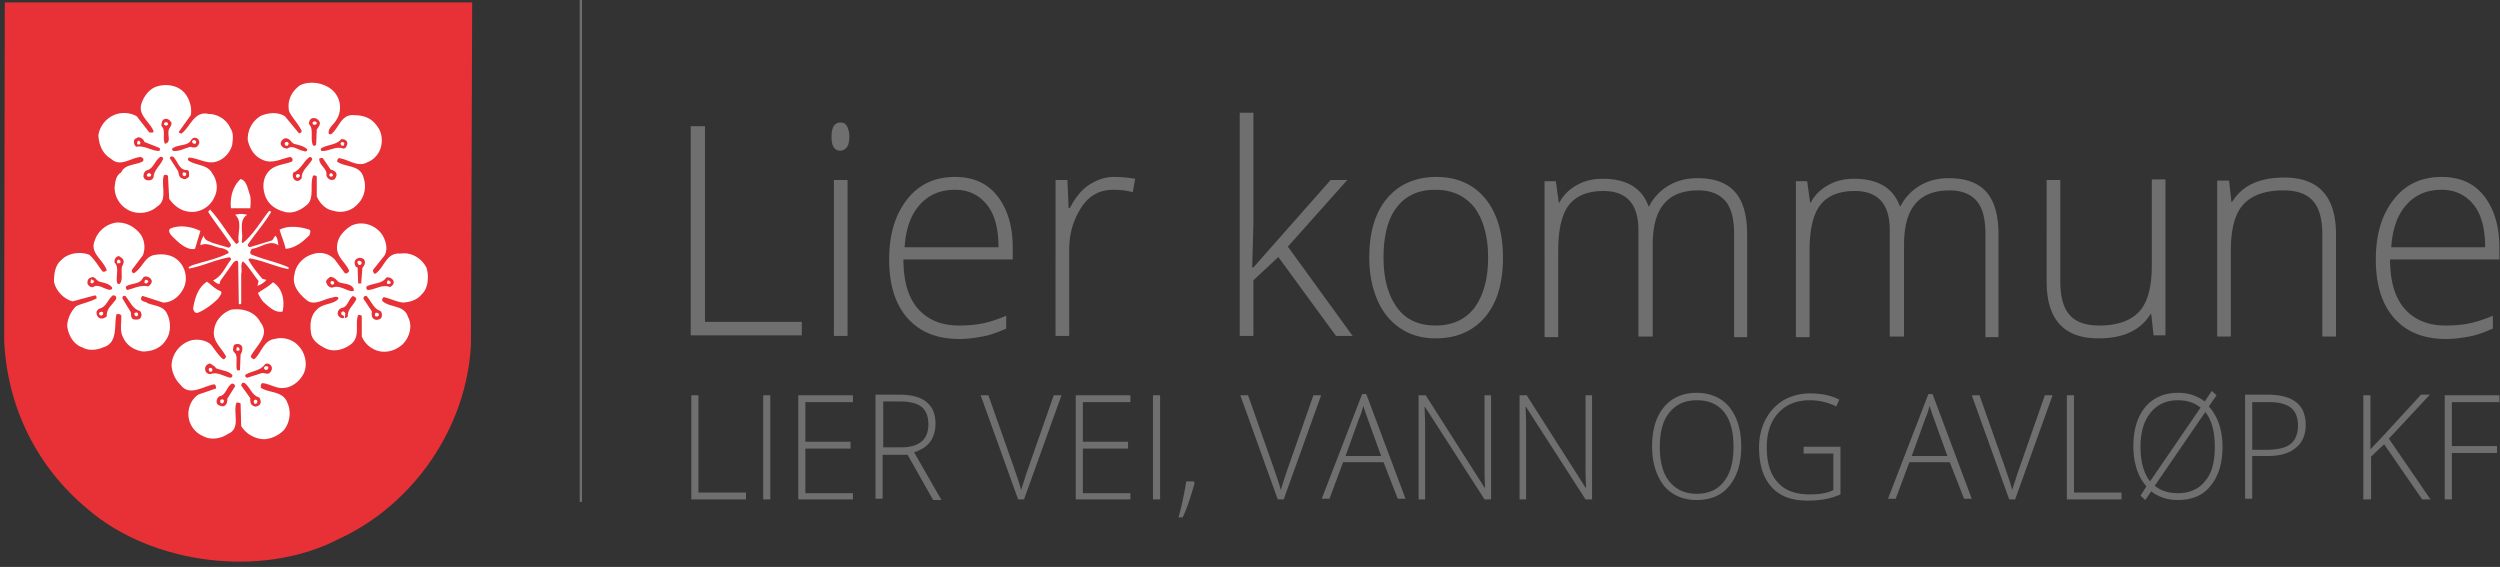 <svg xmlns="http://www.w3.org/2000/svg" width="269" height="61" viewBox="0 0 269 61">
    <rect x="0" y="0" width="269" height="61" fill="#333333" stroke="none"/>
    <g fill="none" fill-rule="evenodd">
        <g fill="#706F6F" fill-rule="nonzero">
            <path d="M74.32 36.145V13.579h1.534v21.053h10.421v1.447H74.32zM89.472 14.697c0-.986.32-1.513.96-1.513.319 0 .575.132.702.395.128.263.256.592.256 1.118 0 .46-.064.856-.256 1.119-.191.263-.447.395-.703.395-.64 0-.959-.461-.959-1.514zm1.726 21.448h-1.47V19.368h1.47v16.777zM103.218 36.474c-2.366 0-4.22-.724-5.562-2.237-1.343-1.513-1.982-3.619-1.982-6.316 0-2.697.64-4.803 1.918-6.447 1.278-1.645 3.005-2.435 5.178-2.435 1.919 0 3.453.658 4.54 2.04 1.087 1.382 1.662 3.224 1.662 5.592v1.25H97.208c0 2.303.512 4.079 1.535 5.263 1.023 1.184 2.493 1.842 4.411 1.842.96 0 1.726-.065 2.43-.197.703-.132 1.598-.395 2.685-.855v1.381c-.895.395-1.79.724-2.558.856-.767.131-1.534.263-2.493.263zm-.448-16.053c-1.598 0-2.813.526-3.772 1.579-.959 1.053-1.534 2.566-1.662 4.605h10.102c0-1.973-.384-3.487-1.215-4.54-.831-1.052-1.982-1.644-3.453-1.644zM119.905 19.04c.703 0 1.406.065 2.238.197l-.256 1.447c-.703-.197-1.407-.263-2.11-.263-1.407 0-2.557.592-3.388 1.842-.832 1.25-1.343 2.763-1.343 4.605v9.277h-1.47V19.368h1.278l.128 3.027h.128c.64-1.25 1.406-2.106 2.174-2.566.767-.46 1.534-.79 2.62-.79zM134.866 28.776l8.311-9.408h1.79l-6.393 7.171 6.969 9.606h-1.79l-6.202-8.487-2.685 2.5v5.987h-1.47V12.132h1.47v12.04l-.128 4.604zM161.718 27.724c0 2.763-.64 4.868-1.918 6.381-1.279 1.513-3.069 2.303-5.307 2.303-1.406 0-2.685-.33-3.772-1.053-1.087-.723-1.918-1.71-2.493-3.026-.576-1.316-.895-2.829-.895-4.605 0-2.763.64-4.869 1.918-6.382 1.279-1.513 3.069-2.303 5.306-2.303 2.238 0 3.964.79 5.243 2.303 1.279 1.58 1.918 3.684 1.918 6.382zm-12.85 0c0 2.302.51 4.079 1.47 5.394.959 1.316 2.365 1.908 4.155 1.908s3.197-.658 4.156-1.908c.96-1.315 1.47-3.092 1.47-5.394 0-2.303-.51-4.08-1.47-5.395-1.023-1.25-2.365-1.908-4.22-1.908-1.854 0-3.196.658-4.155 1.908-.96 1.25-1.407 3.092-1.407 5.395zM186.589 36.145V25.158c0-1.645-.32-2.83-.96-3.553-.639-.723-1.598-1.118-2.877-1.118-1.662 0-2.877.46-3.708 1.447-.83.987-1.214 2.434-1.214 4.474v9.803h-1.535V24.763c0-2.829-1.279-4.21-3.772-4.21-1.726 0-2.941.526-3.708 1.513-.767.987-1.151 2.631-1.151 4.934v9.276h-1.47V19.5h1.214l.32 2.303h.064c.447-.856 1.087-1.448 1.918-1.908.831-.46 1.726-.658 2.749-.658 2.557 0 4.22.987 4.923 2.96h.064a5.406 5.406 0 0 1 2.11-2.236c.895-.527 1.918-.79 3.069-.79 1.79 0 3.132.46 4.027 1.447.896.987 1.343 2.5 1.343 4.671v10.987h-1.406v-.131zM213.633 36.145V25.158c0-1.645-.32-2.83-.96-3.553-.639-.723-1.598-1.118-2.876-1.118-1.663 0-2.877.46-3.708 1.447-.832.987-1.215 2.434-1.215 4.474v9.803h-1.535V24.763c0-2.829-1.278-4.21-3.772-4.21-1.726 0-2.94.526-3.708 1.513-.767.987-1.15 2.631-1.15 4.934v9.276h-1.471V19.5h1.214l.32 2.303h.064c.448-.856 1.087-1.448 1.918-1.908.831-.46 1.726-.658 2.75-.658 2.557 0 4.219.987 4.922 2.96h.064a5.406 5.406 0 0 1 2.11-2.236c.895-.527 1.918-.79 3.069-.79 1.79 0 3.133.46 4.028 1.447.895.987 1.342 2.5 1.342 4.671v10.987h-1.406v-.131zM221.689 19.368v10.856c0 1.71.32 2.894 1.022 3.684.704.79 1.79 1.118 3.197 1.118 1.918 0 3.389-.526 4.284-1.513.895-.987 1.342-2.631 1.342-4.934v-9.276h1.47v16.776h-1.278l-.256-2.303h-.063c-1.087 1.777-2.941 2.632-5.627 2.632-3.708 0-5.562-2.04-5.562-6.119V19.37h1.47zM249.884 36.145V25.289c0-1.71-.32-2.894-1.023-3.684-.704-.79-1.79-1.118-3.197-1.118-1.918 0-3.389.526-4.284 1.513-.895.987-1.342 2.632-1.342 4.934v9.277h-1.47V19.434h1.278l.256 2.303h.064c1.086-1.776 2.94-2.632 5.626-2.632 3.708 0 5.562 2.04 5.562 6.119V36.21h-1.47v-.066zM263.182 36.474c-2.366 0-4.22-.724-5.562-2.237-1.343-1.513-1.982-3.619-1.982-6.316 0-2.697.639-4.803 1.918-6.447 1.278-1.645 3.005-2.435 5.178-2.435 1.918 0 3.453.658 4.54 2.04 1.087 1.382 1.662 3.224 1.662 5.592v1.25h-11.764c0 2.303.512 4.079 1.535 5.263 1.023 1.184 2.493 1.842 4.411 1.842.959 0 1.726-.065 2.43-.197.703-.132 1.598-.395 2.685-.855v1.381c-.895.395-1.79.724-2.558.856-.767.131-1.534.263-2.493.263zm-.448-16.053c-1.598 0-2.813.526-3.772 1.579-.959 1.053-1.534 2.566-1.662 4.605h10.102c0-1.973-.384-3.487-1.215-4.54-.831-1.052-1.982-1.644-3.453-1.644z"/>
        </g>
        <path fill="#646363" fill-rule="nonzero" stroke="#706F6F" stroke-width=".25" d="M62.5 0v54"/>
        <path fill="#E73137" d="M50.806.257l-.129 36.792c-.452 8.926-6.133 17.209-14.202 20.933-8.264 4.302-20.142 2.761-27.05-3.21C4.003 50.277.775 43.856.452 36.664L.516.257h50.29z"/>
        <path fill="#E73137" d="M36.927 10.466l.258 1.413c.387.064.84-.128 1.356-.064 1.355-.064 2.517.834 2.97 1.99.451.835.322 2.12-.13 2.89s-1.227 1.284-1.937 1.605c.517.963.646 2.44 0 3.339-.58 1.156-1.807 1.734-3.098 1.67-.969-.129-1.873-.643-2.389-1.349-.84 1.027-2.195 1.605-3.615 1.284-.258 0-.646-.32-.775.129-.645.834-1.356 1.67-1.872 2.632.452-.128 1.033-.064 1.356-.513.258-.45.322-1.092 1.033-1.349 1.097-.257 2.582-.514 3.615.064.323.257.452.77.193 1.092-.774 1.092-1.936 1.862-3.292 1.926-.84 0-1.678-.77-2.453-.064h-.13l.065.128 3.293 1.028c.387-.193.58-.706.968-.963.84-.707 2.195-.835 3.357-.514.065-1.092.516-2.183 1.485-2.761.774-.642 2.13-.706 3.034-.257 1.097.45 1.937 1.605 1.937 2.825.452.065.774-.192 1.226-.128 1.227 0 2.26.642 2.97 1.605.516.963.516 2.312 0 3.275-.517.835-1.227 1.348-2.195 1.67.646.963.968 2.568.323 3.66-.646 1.027-1.743 1.862-3.034 1.733-1.098 0-2.066-.514-2.776-1.413-.904.835-2.13 1.285-3.422.964-.904-.193-1.937-.964-2.26-1.99-.322-.964-.193-2.248.388-3.019v-.128c-1.033-.385-2.001-1.22-2.13-2.376l-.13-.963c-1.032-.45-2.13-.77-3.292-1.092l-.065.064c.259.322.452.964 1.033.964.71-.129 1.098.256 1.485.706.581.963 1.033 2.119.84 3.403-.13.321-.582.642-.969.45-1.291-.386-2.84-1.606-2.905-3.083.581-.642-.194-1.284-.581-1.733l-.13.257v3.274c.776.321 1.68.9 2.131 1.734.259.45.323.963.517 1.413.968-.386 2.324-.257 3.163.32.968.643 1.485 1.863 1.42 2.954-.129 1.413-1.097 2.633-2.453 3.018-.129.386.452.707.452 1.092.452.963.194 2.183-.323 3.018-.58.835-1.55 1.477-2.647 1.477-1.162 0-2.13-.45-2.905-1.413-.839.899-2.13 1.413-3.486 1.092-1.033-.257-2.001-1.22-2.195-2.184-.322-.963-.129-2.054.388-2.825-.259-.257-.646-.385-.969-.578-1.097-.77-1.55-2.054-1.355-3.403.193-.963 1.033-2.055 2.065-2.311.71-.257 1.679-.322 2.39-.065.193-.385.064-.899.257-1.284.323-.963 1.356-1.926 2.389-2.119.194-1.284.064-2.376.064-3.596v-.064c-.387.321-.71.77-.968 1.22.258.578.323 1.477-.129 1.926-.84.9-1.937 1.542-3.099 1.734-.387 0-.516-.385-.645-.642.064-1.284.322-2.504 1.29-3.403.453-.385.905-.45 1.486-.45.258-.32.645-.706.774-1.091-1.097.192-2.13.642-3.292.963-.258.321 0 .706-.13 1.027-.322 1.092-1.032 2.12-2.194 2.505.645.899.968 2.183.516 3.339-.322 1.091-1.55 1.926-2.647 2.054-1.42.193-2.517-.45-3.292-1.54l-.194.063c-.774.9-1.872 1.541-3.098 1.349-1.227-.129-2.26-.9-2.776-2.12-.452-1.09-.13-2.246.452-3.21-.259-.385-.775-.45-1.098-.834a3.355 3.355 0 0 1-.775-3.147c.388-1.22 1.485-2.119 2.776-2.311.517 0 1.098.064 1.55 0 0-1.156.645-2.312 1.743-2.826.84-.449 2.26-.513 3.099.065 1.226.642 1.743 1.862 1.743 3.082 1.355-.321 2.84-.064 3.68 1.091 0 .386.451.257.71.193.968-.385 2-.578 2.97-1.027-.388-.257-.84-.45-1.357-.45-.516.321-1.033.706-1.743.45-1.097-.257-2.13-1.092-2.776-2.12 0-.385-.064-.898.452-1.027 1.291-.385 3.099-.45 4.067.578l.646 1.028c.452.064.904.32 1.291.256-.71-.963-1.356-2.054-2.13-2.953-1.033.45-2.518.257-3.422-.45l-.58-.642c-.905.963-2.067 1.798-3.551 1.477-.904-.193-1.808-.835-2.26-1.67-.646-.963-.581-2.504.065-3.467.129-.128.387-.385.064-.45-1.097-.385-2.066-1.284-2.26-2.44-.258-1.09.13-2.118.775-2.889.904-.899 2.26-1.348 3.551-.899.194-1.156.904-2.376 2.066-2.825 1.097-.385 2.324-.257 3.228.385.839.642 1.226 1.606 1.42 2.633 1.033-.193 2.324-.193 3.163.578.969.77 1.42 1.99 1.162 3.275-.193 1.155-1.355 2.118-2.388 2.44.71.834.968 2.311.452 3.338l-.452.964c.71.963 1.29 1.926 2.065 2.76.13-.449.13-1.027 0-1.412-.387-.128-.58-.45-.774-.77-.452-1.413.258-2.762.968-3.853.13-.193.387-.257.646-.321 1.033.385 1.42 1.67 1.55 2.76.064.9-.195 1.863-.97 2.312a4.276 4.276 0 0 0 0 1.285 27.203 27.203 0 0 0 2.067-2.697c-.388-.77-.84-1.541-.775-2.504-.065-.77.452-1.349.71-1.99-1.162-.322-2.13-1.414-2.324-2.57-.13-1.09.323-2.118 1.097-2.825.84-.577 2.002-.899 3.035-.577.064-.9.322-1.734.903-2.376.775-.963 2.195-1.349 3.422-.963.71.32 1.485 1.155 1.937 2.054z"/>
        <path fill="#FFF" d="M36.152 10.145c.58.835.58 1.99 0 2.826-.258.449-.904.834-.775 1.412.065.064.194.129.323 0 .775-.642 1.033-2.119 2.389-1.99 1.033 0 1.936.32 2.517 1.22.452.578.581 1.412.388 2.183-.194.77-.775 1.412-1.485 1.67-1.033.577-2.001-.322-3.034-.45-.13.064-.194.192-.194.385.968.642 2.518.321 2.84 1.734.323.899.13 2.054-.58 2.76-.646.771-1.679 1.092-2.712.771-.775-.128-1.42-.77-1.743-1.54v-2.12c-.064-.128-.194-.128-.387-.128-.388.963.129 2.311-.581 3.082-.71.642-1.679 1.156-2.712.77-.839-.256-1.549-.77-1.872-1.669-.323-.899-.258-1.926.388-2.633.645-.706 1.613-.706 2.453-1.027.129-.064.129-.257.064-.385l-.193-.129c-1.033.193-2.002.835-3.1.257-.838-.385-1.29-1.22-1.484-2.055a2.858 2.858 0 0 1 1.42-2.632c.775-.321 1.808-.45 2.583.064l1.484 1.798c.13.064.259-.064.323-.193-.323-.77-.968-1.348-1.356-2.119-.258-1.155.259-2.183 1.162-2.825 1.292-.642 3.164-.128 3.874.963zM20.142 10.402c.323.578.516 1.284.387 1.99l-1.291 1.799c0 .128.194.128.258.192.969-.642 1.356-2.504 2.97-2.119 1.033 0 2.001.707 2.324 1.541.387.514.258 1.22.194 1.798-.259.9-1.033 1.734-2.066 1.862-.904.064-1.679-.45-2.583-.513-.129.064-.129.256-.064.32.84.579 2.066.386 2.582 1.413.517.707.646 1.734.194 2.569-.388.899-1.42 1.605-2.453 1.54-1.033 0-1.872-.641-2.389-1.412l-.13-2.44c-.064-.128-.322-.193-.45-.064-.324 1.091.45 2.633-.711 3.339-.775.706-2.001.899-2.97.45a2.764 2.764 0 0 1-1.614-2.505c.065-.578.13-1.284.71-1.605.388-.9 1.485-.77 2.26-1.156.13-.064.194-.257.065-.385l-.194-.129c-1.098.065-2.195 1.156-3.228.193-.904-.514-1.291-1.477-1.356-2.504.13-1.028.904-1.99 2.002-2.312.71-.192 1.484-.128 2.13.257l1.356 1.734c.129 0 .452.064.452-.129-.388-1.027-1.743-1.733-1.292-3.018.259-.77.84-1.54 1.614-1.797 1.227-.386 2.647-.065 3.293 1.091z"/>
        <path fill="#E73137" d="M34.409 13.163c.064.257-.13.514-.323.77l-.064 1.606c-.065.128-.194.193-.323.128-.388-.706.129-1.733-.452-2.311 0-.257.064-.578.387-.642.323-.065.646.128.775.45zM18.463 13.227c0 .386-.322.578-.322.835-.13.514.322 1.22-.388 1.413-.323-.578.13-1.477-.387-1.927 0-.32.064-.577.258-.706.387-.193.71.129.84.385z"/>
        <path fill="#FFF" d="M34.086 13.227c0 .129-.064.193-.258.193-.065 0-.194 0-.194-.128-.064-.257.388-.321.452-.065zM18.076 13.356c0 .128-.194.192-.323.128-.194-.064-.064-.32 0-.32.258-.065.323.063.323.192z"/>
        <path fill="#E73137" d="M21.433 15.218c.064.257-.13.45-.258.578-.194.128-.517.064-.71 0-.646.192-1.227.513-1.808.45-.065-.065-.194-.13-.13-.258.646-.513 1.68-.192 2.067-.963.258-.385.774-.192.839.193zM15.558 15.282l1.614.642c.065.129.065.257-.064.321-.84 0-1.55-.642-2.454-.45-.193-.128-.322-.513-.193-.77.064-.128.258-.128.387-.257.323 0 .581.193.71.514zM31.633 15.475c.516.128 1.097.257 1.42.578.065.192-.194.32-.387.192-.581-.064-1.162-.706-1.743-.257-.323 0-.581-.128-.71-.45-.065-.256.129-.513.387-.641.581-.129.71.45 1.033.578zM37.378 15.475c-.064.192-.129.513-.451.513-.775-.32-1.55.321-2.324.257-.13-.128-.13-.192 0-.32.71-.386 1.613-.322 2.13-.964.323 0 .645.128.645.514z"/>
        <path fill="#FFF" d="M21.11 15.282c0 .129-.064.193-.194.193-.129 0-.129-.064-.258-.193 0-.257.388-.32.452 0zM15.106 15.346c0 .129-.064.257-.258.193-.129 0-.129-.257 0-.385.065-.065.258.064.258.192zM30.987 15.603c0 .129-.129.064-.258.064-.064-.064-.129-.192-.064-.32.129-.193.58 0 .322.256zM37.056 15.475c-.065.064 0 .257-.194.192-.13.065-.13-.064-.194-.128-.129-.257.323-.385.388-.064z"/>
        <path fill="#E73137" d="M17.56 17.08c-.259.706-1.033 1.22-1.033 1.99-.065.193-.323.386-.517.322-.258.064-.516-.129-.58-.386 0-.32.128-.642.451-.706.646-.193.775-1.027 1.356-1.413.193-.064.322.065.322.193zM20.206 18.3c.194.128.13.45.13.706-.194.193-.452.386-.71.193-.388-.064-.388-.514-.453-.77l-.903-1.413c0-.193.322-.257.452-.064.451.513.58 1.412 1.484 1.348zM33.57 17.208c-.323.578-1.162 1.156-1.098 1.927-.129.257-.452.45-.71.257-.258-.129-.323-.578-.194-.835.775-.257 1.098-1.22 1.743-1.67.194 0 .323.129.259.321zM35.57 18.236c.26.064.582.192.646.513 0 .257-.129.45-.258.578-.387.129-.71-.064-.839-.45.13-.77-.775-1.026-.775-1.797.13-.064.259-.128.388-.064l.839 1.22z"/>
        <path fill="#FFF" d="M20.013 18.814c0 .064-.13.192-.194.128-.194 0-.194-.257-.13-.385.13 0 .453 0 .324.257zM16.268 18.814c0 .192-.129.192-.258.192-.064 0-.258 0-.194-.192 0-.065.065-.129.194-.193.13 0 .258.128.258.193zM35.83 18.814c0 .128-.065.192-.195.192-.129 0-.193-.064-.193-.192 0-.065.064-.129.193-.193.065 0 .13.128.194.193zM32.278 18.942c-.064.064-.129.193-.258.193s-.258-.193-.129-.321c.065-.129.387-.129.387.128zM26.92 21.061c.065.385.065.899 0 1.348h-2.066c-.129-1.155.194-2.375 1.033-3.146.71.193.775 1.156 1.033 1.798zM25.37 26.198c.13.128.195-.064.324-.129-.194-.963.452-2.183-.388-2.953.323-.129.84-.129 1.291 0-.968.578-.387 1.926-.58 2.825 0 .128.064.257.129.193 1.162-.963 1.872-2.248 2.776-3.403.064-.065.193 0 .258.064-.71 1.22-1.743 2.376-2.518 3.531 0 .129.065.257.258.257l2.324-.706c.194-.129.194-.321.388-.514.258.257.258.642.322 1.028-.903-.643-1.872.256-2.84.385-.13.128-.258.385-.13.578 1.357.578 2.777.834 4.068 1.412v.193c-1.42-.257-2.84-.963-4.196-1.156l-.13.129c.388.706.904 1.348 1.485 2.054l.452.129c-.193.257-.58.513-.968.642l.13-.514c-.582-.706-1.034-1.54-1.68-2.119-.322.257-.064.963-.193 1.349v3.21c-.065 0-.13.129-.258 0l-.065-4.495c-.129-.256-.387-.064-.516.065l-1.42 1.99-.065.321c-.258 0-.452-.192-.71-.385.968-.45 1.29-1.413 1.936-2.247.065-.129-.064-.129-.129-.257-1.55.257-2.905.963-4.39 1.22-.129-.257.194-.193.259-.321 1.355-.45 2.776-.707 4.002-1.349 0-.32-.387-.385-.645-.513-.84-.065-1.614-.707-2.389-.321 0-.322.194-.835.387-1.028 0 .514.581.578.904.77l1.743.514c.13 0 .258-.192.258-.32-.774-1.22-1.678-2.312-2.453-3.532l.194-.257c1.162 1.284 1.808 2.504 2.776 3.66zM15.042 25.106c.516.642.645 1.606.323 2.376l-1.162 1.541c-.065.257.064.321.193.385.969-.577 1.162-1.862 2.324-1.99.84-.129 1.679 0 2.26.45.839.641 1.226 1.797.904 2.825-.323.963-1.227 1.862-2.325 1.862l-2.194-.707c-.13 0-.13.129-.194.257 0 .386.516.321.71.514.775.321 1.743.257 2.13 1.22.388.77.388 1.99-.129 2.697-.516.899-1.485 1.284-2.517 1.284-.904-.128-1.743-.642-2.13-1.541-.388-.706-.13-1.605-.194-2.376-.13-.064-.323-.192-.517-.064-.258 1.156.194 3.082-1.42 3.532-.71.32-1.614.385-2.26 0-.968-.322-1.55-1.413-1.614-2.376.065-.77.388-1.477.969-2.055.71-.321 1.485-.45 2.195-.835 0-.128 0-.32-.194-.32l-2.389.641c-.968-.257-1.807-1.155-2-2.119 0-.899.128-1.798.838-2.375.71-.707 2.002-.9 2.97-.514.581.514.968 1.22 1.42 1.798.13.064.323 0 .452-.129-.387-1.155-1.872-1.862-1.291-3.21.323-1.028 1.291-1.798 2.324-1.926 1.033-.065 1.937.449 2.518 1.155zM41.187 25.363c.323.578.581 1.413.194 2.12l-1.227 1.54c-.064.193.065.385.194.45 1.033-.642 1.162-2.312 2.711-2.184 1.227-.192 2.325.514 2.841 1.542.258.898.194 2.183-.516 2.825-.517.642-1.227.835-2.002.899-.71-.064-1.42-.45-2.066-.578-.193.064-.258.32-.129.45.84.706 2.324.385 2.712 1.669.516.963.193 2.183-.581 2.953-.71.643-1.679.964-2.647.707a2.744 2.744 0 0 1-1.743-1.541v-2.183c-.065-.129-.258-.193-.387-.129-.388.9.258 2.248-.71 3.082-.71.578-1.808.963-2.777.514-.645-.321-1.355-.77-1.549-1.477-.194-.963-.13-2.055.581-2.697.646-.706 1.679-.513 2.324-1.156 0-.385-.516-.192-.71-.128-.904.128-1.937.963-2.776.193-.84-.707-1.55-1.606-1.227-2.761.13-.964.969-1.862 1.937-2.12a2.206 2.206 0 0 1 2.389.579l1.097 1.476c.194.065.323-.064.452-.256-.323-.9-1.485-1.541-1.291-2.761.065-.9.775-1.67 1.55-2.12 1.226-.577 2.71 0 3.356 1.092z"/>
        <path fill="#FFF" d="M21.562 24.85l-.581 1.926c-.904.192-1.808-.707-2.453-1.349-.194-.192-.517-.642-.194-.834 1.033-.45 2.324-.193 3.228.256zM33.311 24.721c.194.193 0 .385 0 .578-.71.706-1.549 1.413-2.582 1.477-.129-.707-.452-1.349-.645-2.055.903-.514 2.324-.321 3.227 0z"/>
        <path fill="#E73137" d="M13.299 28.06c.064.321-.194.514-.194.77-.064.643.13 1.413-.258 1.734-.13 0-.258-.064-.258-.192-.13-.707.258-1.606-.259-2.12a.591.591 0 0 1 .452-.706c.194.129.452.257.517.514zM39.25 28.124c.065.321-.128.514-.258.707l-.129 1.669h-.322l-.065-1.734c-.258 0-.258-.257-.323-.45 0-.32.194-.513.517-.577.258 0 .58.128.58.385z"/>
        <path fill="#FFF" d="M12.976 28.124c0 .129-.065.257-.194.193-.129.064-.193 0-.193-.129 0-.128.064-.256.193-.256.065.064.13.064.194.192zM38.863 28.445c-.064.064-.193.129-.322 0 0-.064-.13-.192-.065-.32.194-.193.581.063.387.32z"/>
        <path fill="#E73137" d="M16.333 30.243c0 .257-.194.45-.387.578-.775-.193-1.485.193-2.26.385-.064-.064-.194-.192-.129-.385.581-.385 1.485-.193 1.808-.899.258-.385.903-.064.968.321zM10.716 30.307c.452.129 1.033.193 1.356.642 0 .386-.516.193-.645.129-.452-.129-.904-.514-1.42-.193-.259.064-.453-.128-.582-.32-.064-.322.065-.643.388-.707.387-.193.516.32.903.45zM42.35 30.243c.064.321-.13.514-.388.642-.84-.32-1.55.257-2.324.321-.194 0-.258-.192-.194-.385.71-.385 1.679-.257 2.13-.963a.693.693 0 0 1 .775.385zM36.475 30.372c.516.192 1.55.128 1.614.899l-.194.064c-.71-.064-1.356-.707-2.13-.386-.323 0-.517-.192-.646-.513-.13-.257.194-.45.387-.642.517 0 .71.385.969.578z"/>
        <path fill="#FFF" d="M15.946 30.243c.064.129-.13.193-.194.257-.13 0-.258-.064-.194-.193 0-.256.258-.256.388-.064zM10.135 30.243c-.064.193-.193.321-.387.193 0-.064 0-.257.065-.385.129.064.258.128.322.192zM42.027 30.5c-.065 0-.259.128-.388 0 0-.064 0-.321.13-.321.128 0 .322.128.258.321zM35.958 30.436c0 .064-.064.192-.193.192-.065 0-.194-.064-.194-.192-.065-.257.387-.257.387 0zM23.757 31.335c.194.257-.13.513-.258.77-.646.642-1.42 1.22-2.195 1.541-.323.129-.517-.257-.517-.513.194-1.092.517-2.184 1.485-2.826.452.321.904.835 1.485 1.028zM30.406 33.518c-.774.193-1.484-.514-2.065-1.027a3.828 3.828 0 0 1-.582-.964c.517-.385 1.163-.706 1.614-1.155 1.033.642 1.292 1.99 1.033 3.146z"/>
        <path fill="#E73137" d="M12.46 32.234c-.388.578-1.033.963-.969 1.798-.194.192-.516.32-.775.192-.193-.064-.322-.32-.322-.513-.065-.257.193-.45.322-.514.71-.129.904-1.028 1.42-1.413.323-.064.453.257.323.45zM13.492 31.848c.452.514.775 1.413 1.55 1.606.193.128.258.578.064.77-.129.193-.516.193-.774.129-.323-.193-.194-.578-.259-.77l-.903-1.478c0-.192.064-.32.322-.257zM39.444 31.848c.517.578.775 1.413 1.485 1.606.194.192.194.45.13.706-.194.257-.582.321-.775.193-.323-.129-.323-.578-.259-.835l-.903-1.349c-.065-.128.064-.385.322-.32zM38.347 32.17c-.258.642-1.033 1.155-.904 1.862-.13.128-.194.192-.323.192-.064-.192.194-.513-.129-.706-.129 0-.258 0-.258.128-.13.386.452.193.258.578-.258.064-.58-.128-.645-.385-.065-.321.129-.578.387-.706.71-.065.71-.9 1.226-1.285.194.065.388.193.388.321z"/>
        <path fill="#FFF" d="M28.018 34.674c1.097 1.412-.452 2.504-1.033 3.66 0 .128.129.192.258.32l.194-.063c.71-.707.968-1.991 2.13-2.12.904-.256 1.937.065 2.518.707.71.706 1.033 1.926.645 2.89-.387.898-1.29 1.605-2.13 1.669-.84.128-1.55-.45-2.389-.514-.129.064-.193.321-.129.514.904.578 2.389.32 2.84 1.605.453.963.259 2.247-.451 3.018-.581.514-1.227.835-2.001.899-1.033 0-2.002-.578-2.518-1.413l-.065-2.44c-.129-.064-.322-.128-.452-.064-.387 1.092.517 2.761-.903 3.34-.71.513-1.873.705-2.647.256a2.585 2.585 0 0 1-1.614-2.376c0-.835.387-1.67 1.097-2.119l1.873-.642c0-.193 0-.385-.194-.45-1.162.193-2.647 1.349-3.615.065a3.233 3.233 0 0 1-.969-2.055c0-1.092.71-2.183 1.808-2.633.71-.32 1.807-.192 2.388.321.452.514.84 1.22 1.356 1.606.194 0 .194-.129.323-.257-.452-.963-1.55-1.67-1.291-2.954.129-.963.904-1.798 1.807-2.119 1.227-.192 2.583.193 3.164 1.349zM11.104 33.71c0 .129-.065.193-.194.257-.064 0-.194-.064-.258-.192 0-.257.452-.321.452-.064zM14.848 33.839c0 .128-.064.193-.194.193-.064 0-.129-.065-.193-.193-.065-.257.452-.321.387 0zM40.735 33.967c-.064.065-.193.129-.322.065-.13-.065-.065-.386.064-.386.194 0 .388.129.258.321z"/>
        <path fill="#E73137" d="M26.081 37.435c0 .257-.065.513-.194.706l-.064 1.67c0 .064-.258.064-.323 0-.194-.643.194-1.542-.323-1.927-.193-.192-.064-.578 0-.77.323-.193.84-.129.904.32z"/>
        <path fill="#FFF" d="M25.758 37.692c-.064.064-.258.064-.323 0 0-.065 0-.257.065-.321.194-.065.323.128.258.32z"/>
        <path fill="#E73137" d="M29.244 39.49c.065.32-.129.577-.322.706-.259.064-.452-.064-.71-.064l-1.615.513c-.193-.064-.258-.192-.193-.32.71-.45 1.614-.386 2.13-1.157.258-.128.581 0 .71.321zM23.24 39.618c.582.257 1.292.257 1.744.706.064.193-.065.321-.194.321-.71-.128-1.42-.706-2.13-.385-.259 0-.517-.128-.582-.45-.064-.385.194-.642.517-.706.258.193.516.257.646.514z"/>
        <path fill="#FFF" d="M28.857 39.618c0 .128-.13.193-.258.193-.065 0-.194-.129-.194-.193 0-.321.581-.257.452 0zM22.853 39.746c0 .193-.064.257-.194.257-.064 0-.193-.064-.193-.192-.065-.257.323-.322.387-.065z"/>
        <path fill="#E73137" d="M26.34 41.223c.58.45.774 1.349 1.549 1.541.129.129.258.578.064.77-.129.13-.452.322-.71.13-.323-.13-.323-.515-.323-.836l-.968-1.348c0-.193.129-.385.387-.257zM25.306 41.544l-.839 1.349c0 .385-.064.77-.516.834-.323-.064-.581-.128-.646-.45 0-.256.065-.513.323-.641.71-.129.71-.963 1.291-1.349.194-.064.323.065.387.257z"/>
        <path fill="#FFF" d="M24.08 43.214c0 .128-.13.192-.194.192-.129 0-.194-.128-.194-.192-.064-.321.517-.321.388 0zM27.695 43.214c0 .128-.13.257-.194.257-.129 0-.193-.129-.193-.193-.065-.321.387-.385.387-.064z"/>
        <path fill="#E73137" d="M21.497 50.726c-.064 0-.064.065-.193.065v-.129l.193.064z"/>
        <path d="M4 9h31v38H4z"/>
        <g fill="#706F6F" fill-rule="nonzero">
            <path d="M74.384 53.733v-11.2h.767V53h5.115v.733h-5.882zM82.12 53.733v-11.2h.767v11.2zM91.774 53.733h-5.882v-11.2h5.882v.734h-5.115v4.266h4.859v.734h-4.859v4.8h5.115zM94.97 48.8v4.867h-.767v-11.2h2.558c1.342 0 2.301.266 2.94.8.64.533.96 1.266.96 2.333 0 .733-.192 1.4-.576 1.933-.383.534-.959.867-1.726 1.134L101.3 53.8h-.895l-2.75-4.867H94.97V48.8zm0-.667h2.046c.895 0 1.599-.2 2.11-.6.512-.4.767-1.066.767-1.866 0-.867-.255-1.467-.703-1.867-.511-.4-1.279-.6-2.365-.6h-1.79v4.933h-.065zM113.384 42.533h.83l-4.027 11.2h-.64l-4.027-11.2h.83l2.686 7.6c.384 1.134.703 2 .831 2.6l.576-1.8 2.94-8.4zM121.631 53.733h-5.882v-11.2h5.882v.734h-5.115v4.266h4.86v.734h-4.86v4.8h5.115zM124.06 53.733v-11.2h.768v11.2zM128.472 51.867l.064.133c-.384 1.333-.767 2.6-1.279 3.667h-.447c.383-1.4.64-2.667.831-3.867h.831v.067zM141.323 42.533h.831l-4.028 11.2h-.64l-4.027-11.2h.831l2.685 7.6c.384 1.134.704 2 .832 2.6l.575-1.8 2.941-8.4zM148.867 49.733h-4.347l-1.47 3.934h-.832l4.348-11.267h.447l4.22 11.267h-.831l-1.535-3.934zm-4.092-.666h3.836L147.141 45a26.624 26.624 0 0 1-.448-1.333c-.127.466-.255.933-.447 1.333l-1.47 4.067zM160.503 53.733h-.767l-6.393-9.933h-.064c.064 1.2.064 2.067.064 2.667v7.266h-.704v-11.2h.768l6.33 9.934h.063c-.064-.934-.064-1.8-.064-2.6v-7.334h.703v11.2h.064zM171.372 53.733h-.767L164.21 43.8h-.063c.063 1.2.063 2.067.063 2.667v7.266h-.703v-11.2h.767l6.33 9.934h.064c-.064-.934-.064-1.8-.064-2.6v-7.334h.703v11.2h.064zM187.356 48.067c0 1.8-.448 3.2-1.279 4.2-.831 1.066-2.046 1.533-3.516 1.533-1.47 0-2.686-.533-3.517-1.533-.83-1.067-1.278-2.467-1.278-4.267 0-1.8.447-3.2 1.278-4.2s2.046-1.533 3.517-1.533c1.47 0 2.685.533 3.516 1.533.895 1.133 1.279 2.533 1.279 4.267zm-8.76 0c0 1.6.32 2.866 1.024 3.733.703.867 1.662 1.333 2.94 1.333 1.28 0 2.302-.466 2.942-1.333.703-.867 1.023-2.133 1.023-3.733s-.32-2.867-1.023-3.734c-.704-.866-1.663-1.266-2.941-1.266-1.279 0-2.238.466-2.941 1.333-.704.867-1.023 2.067-1.023 3.667zM194.069 48.067h3.964V53.2c-1.023.467-2.238.667-3.517.667-1.726 0-3.005-.467-3.9-1.467s-1.342-2.4-1.342-4.267c0-1.133.256-2.133.703-3 .448-.866 1.087-1.533 1.918-2.066a5.792 5.792 0 0 1 2.877-.734c1.151 0 2.238.2 3.133.667l-.32.733a6.476 6.476 0 0 0-2.877-.666c-1.406 0-2.557.466-3.388 1.4-.831.933-1.215 2.133-1.215 3.666 0 1.667.384 2.934 1.215 3.8.767.867 1.918 1.267 3.452 1.267.96 0 1.854-.133 2.494-.467V48.8h-3.197v-.733zM209.797 49.733h-4.348l-1.47 3.934h-.831l4.347-11.267h.448l4.22 11.267h-.832l-1.534-3.934zm-4.092-.666h3.836L208.071 45a26.623 26.623 0 0 1-.448-1.333c-.128.466-.256.933-.448 1.333l-1.47 4.067zM220.026 42.533h.831l-4.027 11.2h-.64l-4.028-11.2h.831l2.686 7.6c.383 1.134.703 2 .83 2.6l.576-1.8 2.941-8.4zM222.392 53.733v-11.2h.767V53h5.115v.733h-5.882zM239.143 48.067c0 1.8-.448 3.2-1.28 4.2-.83 1.066-2.045 1.533-3.515 1.533-1.151 0-2.11-.333-2.878-.933l-.639.933-.511-.467.639-1c-.895-1-1.407-2.466-1.407-4.333 0-1.8.448-3.2 1.28-4.2.83-1 2.045-1.533 3.516-1.533 1.15 0 2.11.333 2.877.933l.767-1.133.511.466-.83 1.2c.958 1.067 1.47 2.534 1.47 4.334zm-8.823 0c0 1.6.32 2.8 1.023 3.733l5.434-7.933c-.64-.534-1.47-.8-2.43-.8-1.278 0-2.237.466-2.94 1.333-.704.867-1.087 2.067-1.087 3.667zm7.991 0c0-1.6-.32-2.867-1.022-3.734l-5.435 7.934c.64.533 1.47.8 2.494.8 1.278 0 2.301-.467 2.94-1.334.704-.8 1.023-2 1.023-3.666zM248.093 45.733c0 1.067-.383 1.934-1.086 2.467-.704.6-1.727.867-3.005.867h-1.663v4.6h-.767v-11.2h2.621c2.622.066 3.9 1.133 3.9 3.266zM242.34 48.4h1.47c1.216 0 2.11-.2 2.622-.6.512-.4.831-1.067.831-2 0-.867-.255-1.533-.767-1.933-.511-.4-1.279-.6-2.365-.6h-1.79V48.4zM261.52 53.733h-.895l-4.092-5.933-1.407 1.333v4.6h-.83v-11.2h.766v5.8l1.215-1.266 4.22-4.6h.959l-4.412 4.733zM263.821 53.733h-.767v-11.2h5.882v.734h-5.115V48h4.86v.733h-4.86z"/>
        </g>
    </g>
</svg>
